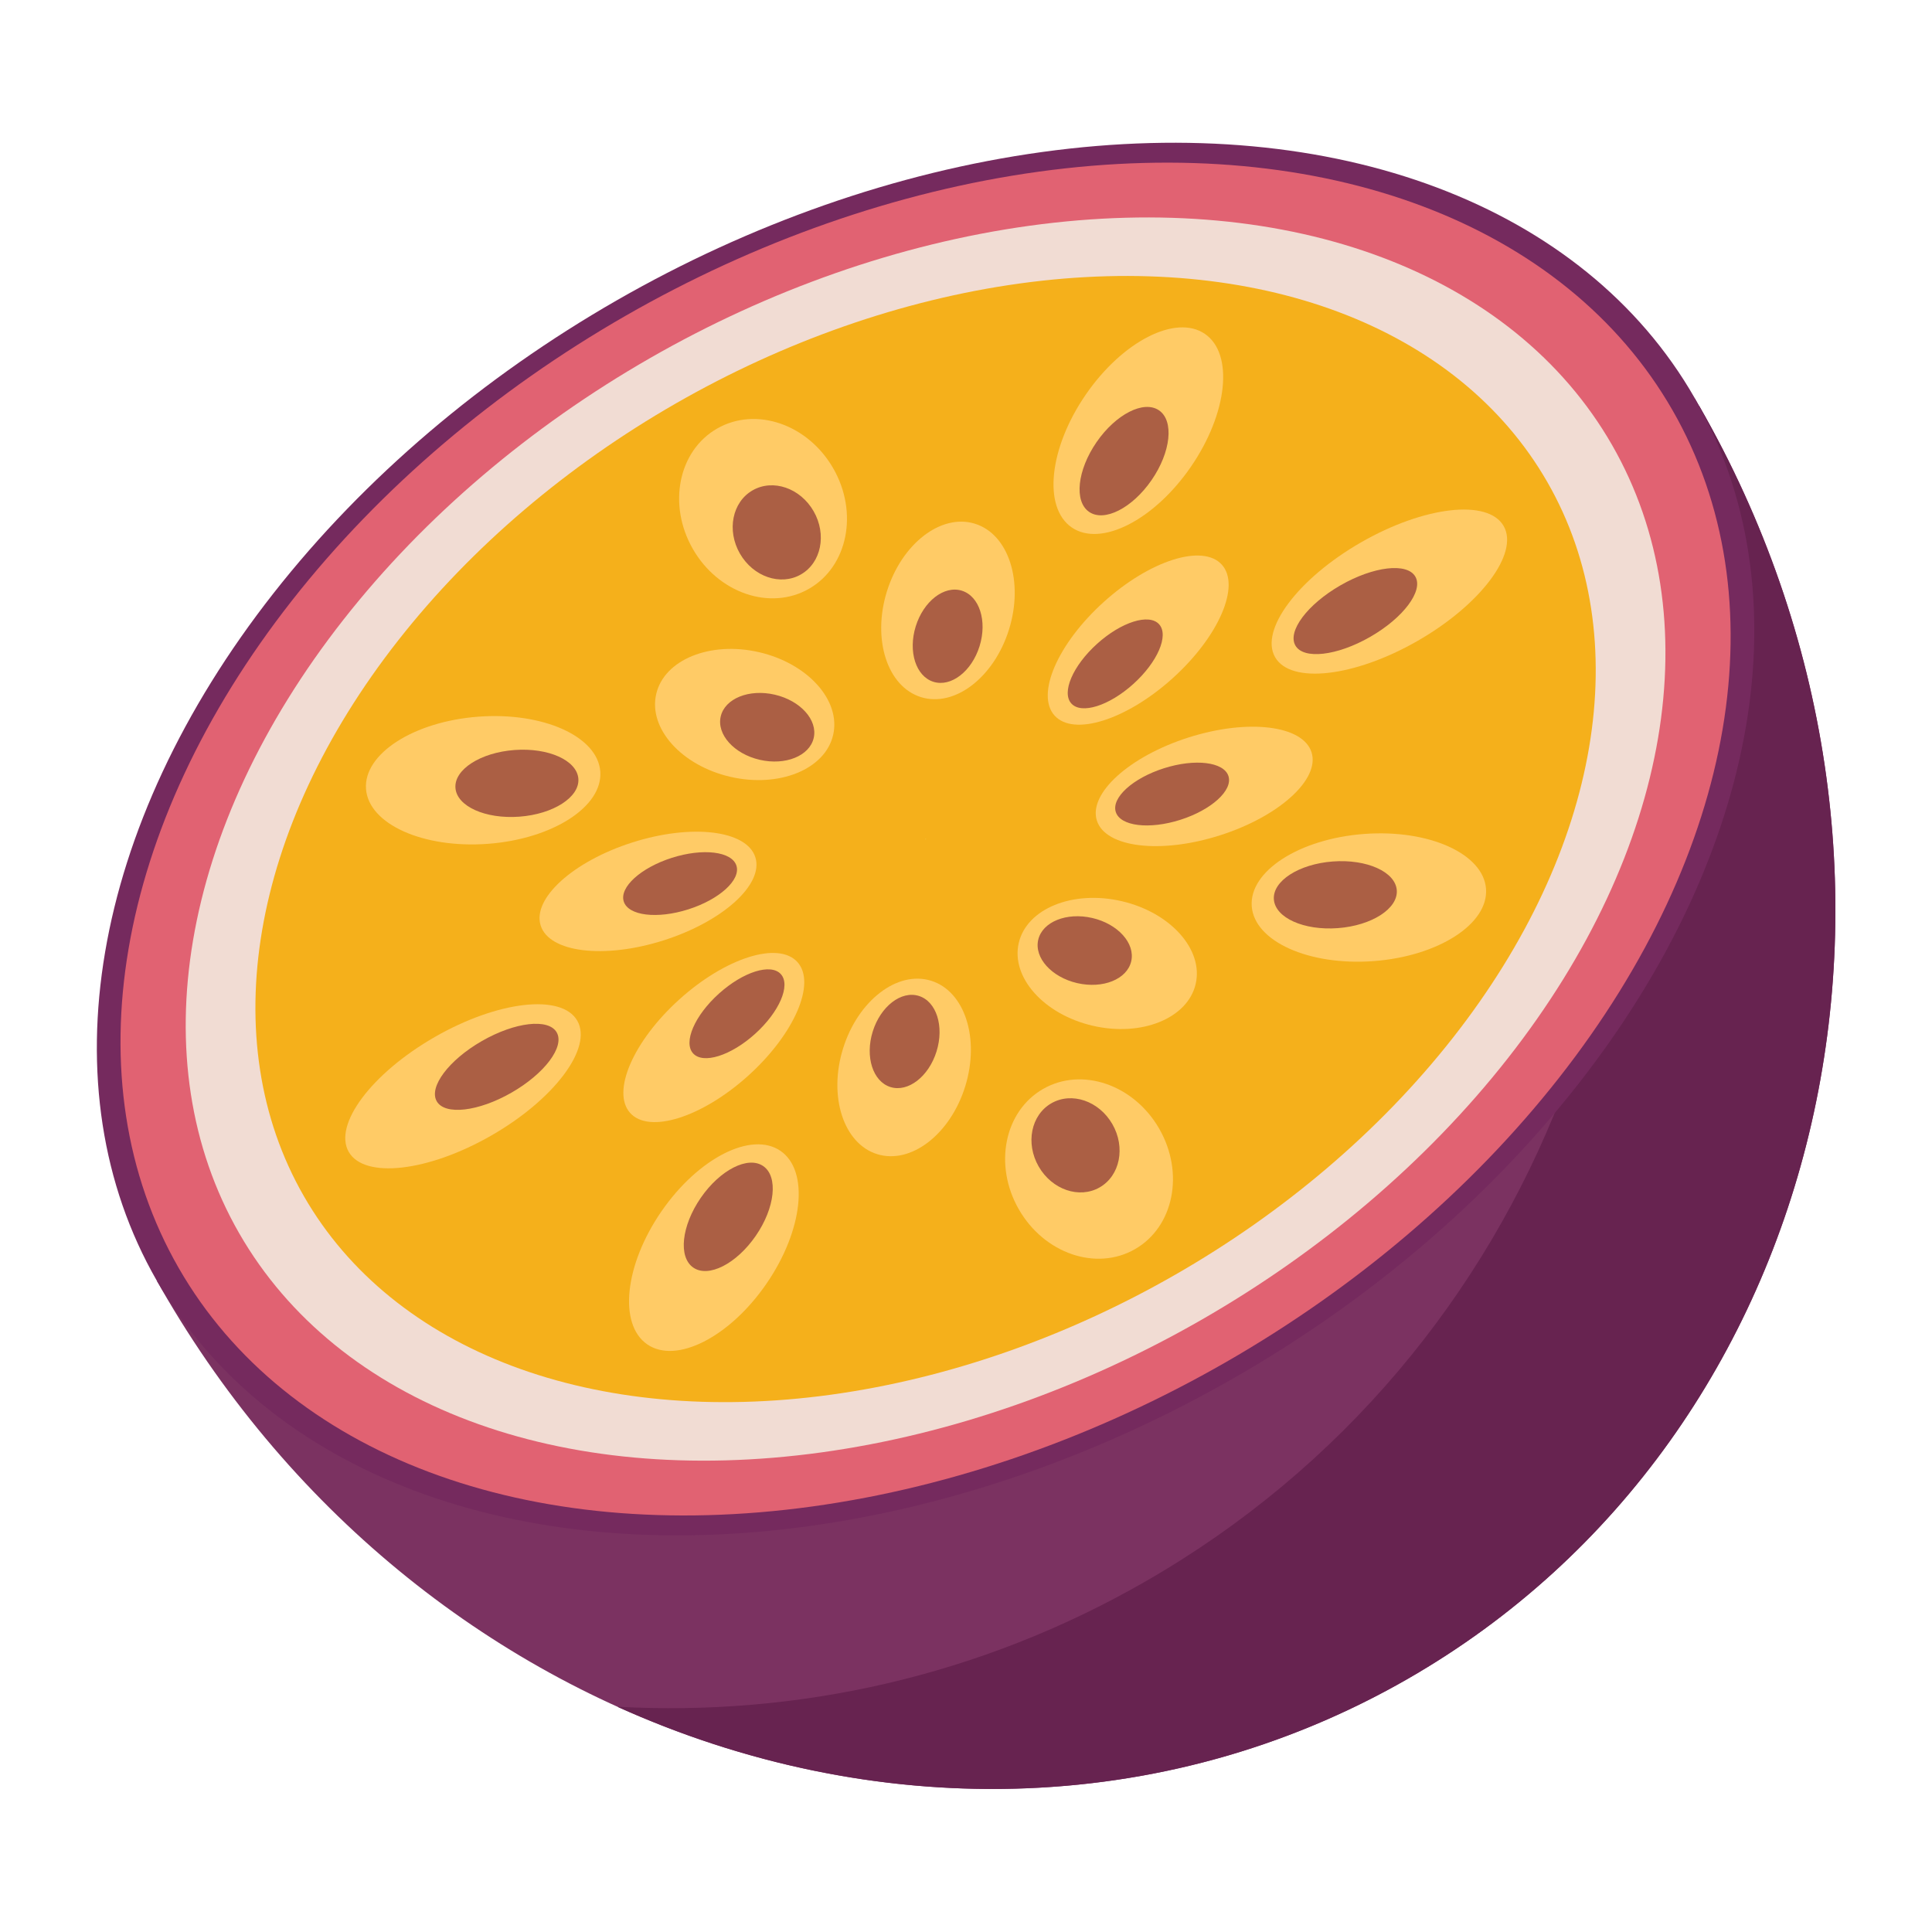<?xml version="1.0" encoding="UTF-8"?>
<svg id="Layer_1" data-name="Layer 1" xmlns="http://www.w3.org/2000/svg" viewBox="0 0 100 100">
  <defs>
    <style>
      .cls-1 {
        fill: #7b3261;
      }

      .cls-1, .cls-2, .cls-3, .cls-4, .cls-5, .cls-6, .cls-7, .cls-8, .cls-9 {
        stroke-width: 0px;
      }

      .cls-2 {
        fill: #e16272;
      }

      .cls-3 {
        fill: #ab5f44;
      }

      .cls-4 {
        fill: #752a5e;
      }

      .cls-5 {
        fill: #672350;
      }

      .cls-6 {
        fill: #ffcb66;
      }

      .cls-7 {
        fill: #f1dcd3;
      }

      .cls-8 {
        fill: #f6bb34;
      }

      .cls-9 {
        fill: #f5b01b;
      }
    </style>
  </defs>
  <g>
    <path class="cls-1" d="m87.95,21.01c13.64,23.77,6.89,53.27-15.09,65.89-21.98,12.62-50.86,3.57-64.51-20.2-.07-.13-.14-.25-.22-.38L87.73,20.64c.07.13.15.25.22.38Z"/>
    <path class="cls-5" d="m87.95,21.01c13.64,23.77,6.89,53.27-15.09,65.89-12.75,7.32-27.83,7.35-40.91,1.44,9.28.51,18.75-1.55,27.33-6.48,20.42-11.72,29.34-35.92,23.04-58.12l5.4-3.1c.07.13.15.25.22.38Z"/>
  </g>
  <g>
    <ellipse class="cls-4" cx="47.91" cy="43.44" rx="45.89" ry="32.14" transform="translate(-15.27 29.61) rotate(-29.86)"/>
    <ellipse class="cls-2" cx="47.91" cy="43.44" rx="44.58" ry="31.22" transform="translate(-15.27 29.61) rotate(-29.86)"/>
    <ellipse class="cls-7" cx="47.91" cy="43.44" rx="40.97" ry="28.69" transform="translate(-15.27 29.61) rotate(-29.86)"/>
    <ellipse class="cls-9" cx="47.91" cy="43.44" rx="37.11" ry="25.99" transform="translate(-15.27 29.61) rotate(-29.86)"/>
    <ellipse class="cls-8" cx="47.91" cy="43.44" rx=".03" ry=".02" transform="translate(-15.27 29.61) rotate(-29.86)"/>
    <g>
      <ellipse class="cls-6" cx="39.5" cy="26.33" rx="4.19" ry="4.78" transform="translate(-7.87 23.16) rotate(-29.86)"/>
      <ellipse class="cls-3" cx="40.2" cy="27.56" rx="2.2" ry="2.51" transform="translate(-8.38 23.67) rotate(-29.86)"/>
    </g>
    <g>
      <ellipse class="cls-6" cx="49.07" cy="31.6" rx="4.7" ry="3.31" transform="translate(4.33 69.08) rotate(-72.74)"/>
      <ellipse class="cls-3" cx="49.05" cy="32.94" rx="2.47" ry="1.73" transform="translate(3.04 70) rotate(-72.74)"/>
    </g>
    <g>
      <ellipse class="cls-6" cx="58.92" cy="33.14" rx="5.83" ry="2.66" transform="translate(-7.03 48.01) rotate(-42.07)"/>
      <ellipse class="cls-3" cx="57.73" cy="34.37" rx="3.06" ry="1.4" transform="translate(-8.16 47.53) rotate(-42.07)"/>
    </g>
    <g>
      <ellipse class="cls-6" cx="62.33" cy="40.71" rx="5.83" ry="2.66" transform="translate(-9.41 20.81) rotate(-17.65)"/>
      <ellipse class="cls-3" cx="60.67" cy="41.11" rx="3.06" ry="1.4" transform="translate(-9.61 20.32) rotate(-17.65)"/>
    </g>
    <g>
      <ellipse class="cls-6" cx="57.31" cy="49.87" rx="3.31" ry="4.7" transform="translate(-4.19 94.47) rotate(-76.98)"/>
      <ellipse class="cls-3" cx="56.15" cy="49.21" rx="1.73" ry="2.47" transform="translate(-4.45 92.82) rotate(-76.98)"/>
    </g>
    <g>
      <ellipse class="cls-6" cx="46.8" cy="55.25" rx="4.7" ry="3.31" transform="translate(-19.85 83.55) rotate(-72.74)"/>
      <ellipse class="cls-3" cx="46.82" cy="53.92" rx="2.47" ry="1.73" transform="translate(-18.56 82.62) rotate(-72.74)"/>
    </g>
    <g>
      <ellipse class="cls-6" cx="36.95" cy="53.71" rx="5.83" ry="2.66" transform="translate(-26.47 38.59) rotate(-42.07)"/>
      <ellipse class="cls-3" cx="38.14" cy="52.48" rx="3.06" ry="1.4" transform="translate(-25.33 39.07) rotate(-42.07)"/>
    </g>
    <g>
      <ellipse class="cls-6" cx="33.54" cy="46.14" rx="5.83" ry="2.66" transform="translate(-12.41 12.34) rotate(-17.65)"/>
      <ellipse class="cls-3" cx="35.2" cy="45.74" rx="3.06" ry="1.4" transform="translate(-12.21 12.82) rotate(-17.65)"/>
    </g>
    <g>
      <ellipse class="cls-6" cx="38.55" cy="36.98" rx="3.31" ry="4.7" transform="translate(-6.17 66.21) rotate(-76.98)"/>
      <ellipse class="cls-3" cx="39.72" cy="37.64" rx="1.73" ry="2.47" transform="translate(-5.91 67.86) rotate(-76.98)"/>
    </g>
    <g>
      <ellipse class="cls-6" cx="58.92" cy="22.29" rx="6.08" ry="3.3" transform="translate(7.14 58.17) rotate(-55.44)"/>
      <ellipse class="cls-3" cx="58.18" cy="23.87" rx="3.19" ry="1.73" transform="translate(5.52 58.24) rotate(-55.44)"/>
    </g>
    <g>
      <ellipse class="cls-6" cx="71.91" cy="30.63" rx="6.82" ry="2.94" transform="translate(-5.7 39.86) rotate(-29.86)"/>
      <ellipse class="cls-3" cx="70.16" cy="31.63" rx="3.58" ry="1.54" transform="translate(-6.44 39.13) rotate(-29.86)"/>
    </g>
    <g>
      <ellipse class="cls-6" cx="70.85" cy="46.46" rx="6.08" ry="3.3" transform="translate(-3.26 5.4) rotate(-4.27)"/>
      <ellipse class="cls-3" cx="69.12" cy="46.31" rx="3.19" ry="1.73" transform="translate(-3.26 5.28) rotate(-4.27)"/>
    </g>
    <g>
      <ellipse class="cls-6" cx="56.37" cy="60.52" rx="4.19" ry="4.78" transform="translate(-22.65 36.09) rotate(-29.86)"/>
      <ellipse class="cls-3" cx="55.67" cy="59.29" rx="2.2" ry="2.51" transform="translate(-22.13 35.58) rotate(-29.86)"/>
    </g>
    <g>
      <ellipse class="cls-6" cx="36.94" cy="64.57" rx="6.08" ry="3.3" transform="translate(-37.18 58.37) rotate(-55.44)"/>
      <ellipse class="cls-3" cx="37.69" cy="62.99" rx="3.19" ry="1.73" transform="translate(-35.56 58.29) rotate(-55.44)"/>
    </g>
    <g>
      <ellipse class="cls-6" cx="23.96" cy="56.23" rx="6.82" ry="2.94" transform="translate(-24.81 19.39) rotate(-29.86)"/>
      <ellipse class="cls-3" cx="25.71" cy="55.22" rx="3.58" ry="1.54" transform="translate(-24.08 20.13) rotate(-29.86)"/>
    </g>
    <g>
      <ellipse class="cls-6" cx="25.01" cy="40.39" rx="6.08" ry="3.3" transform="translate(-2.94 1.97) rotate(-4.27)"/>
      <ellipse class="cls-3" cx="26.75" cy="40.55" rx="3.19" ry="1.73" transform="translate(-2.94 2.1) rotate(-4.27)"/>
    </g>
  </g>
</svg>